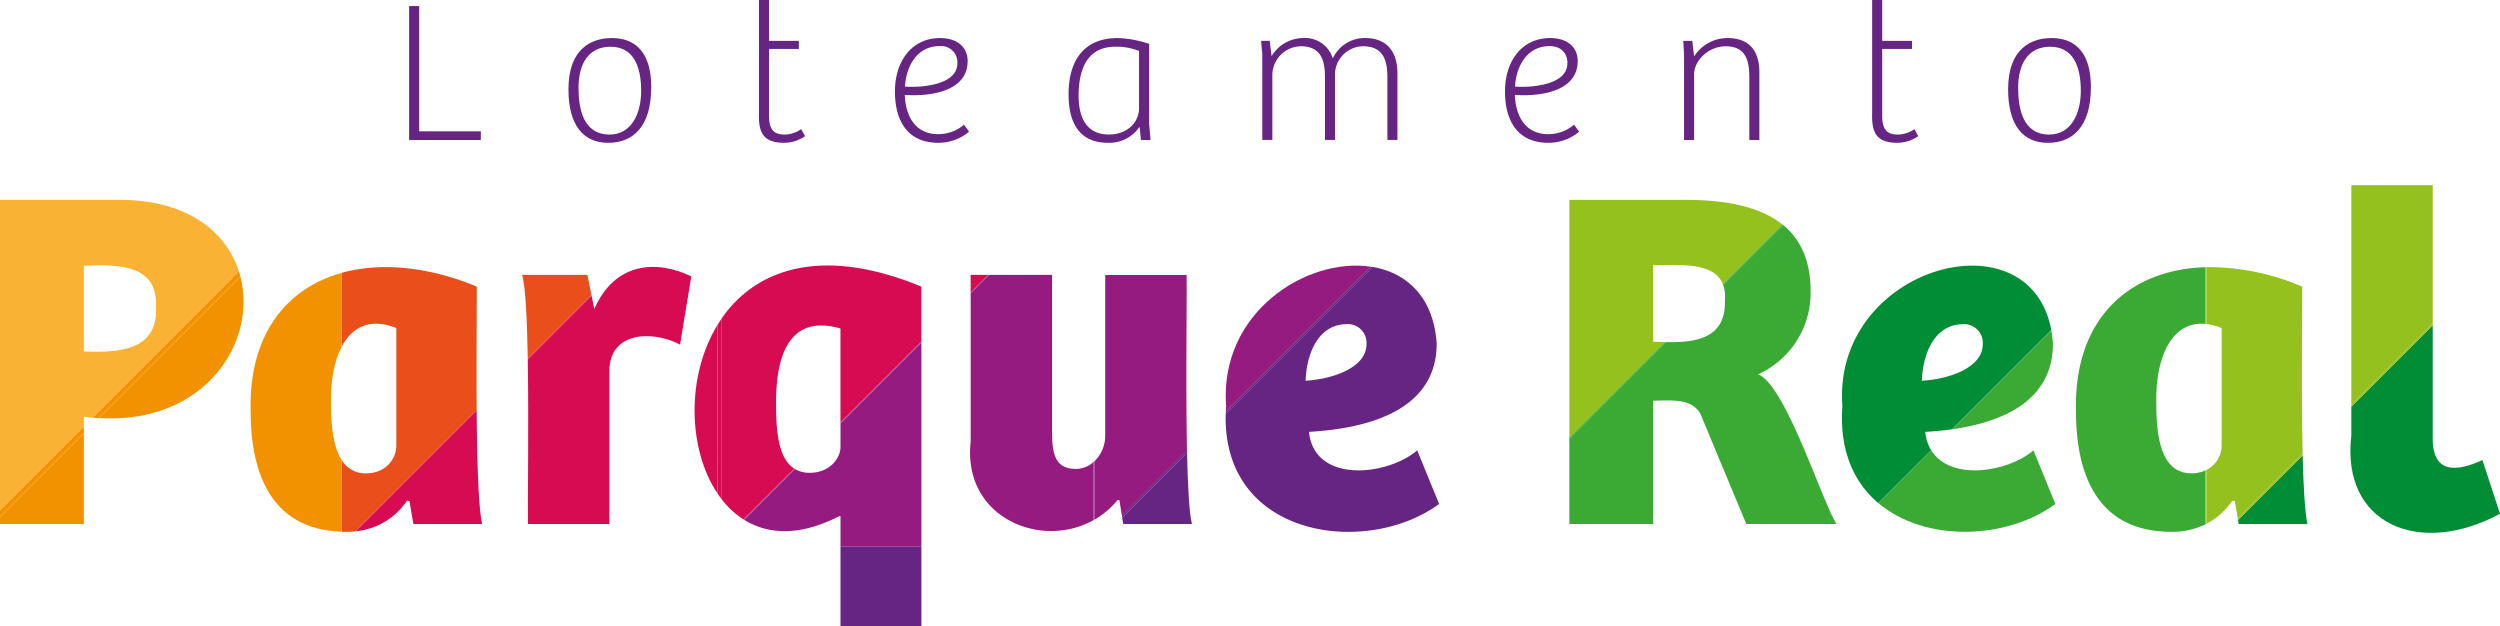 <svg xmlns="http://www.w3.org/2000/svg" width="621.33" height="155.67" viewBox="0 0 621.33 155.67"><path d="M104.18,1.5V32.64H119.5v2.15H101.68V1.5Z" fill="#662483"/><path d="M141.28,22.18c0-10.31,5.96-12.72,10.76-12.72,3.31,0,9.81,1.05,9.81,12.22,0,9.91-4.61,13.82-10.71,13.82s-9.86-4.3-9.86-13.32Zm18.07.4c0-6.26-2-10.96-7.61-10.96s-7.96,4.4-7.96,10.21c0,5.16,1.15,11.61,7.71,11.61,5.46,0,7.86-5.21,7.86-10.86Z" fill="#662483"/><path d="M188.63,28.63V0h2.5V10.16h7.41v2h-7.41V28.83c0,3.6,1.4,4.61,3.9,4.61a7.316,7.316,0,0,0,4.1-1.35l.95,1.75a9.179,9.179,0,0,1-5.21,1.65c-5.46,0-6.26-2.9-6.26-6.86Z" fill="#662483"/><path d="M222.42,22.73c0-7.41,4.1-13.27,11.21-13.27,4.51,0,6.86,2.45,6.86,5.71,0,8.46-11.51,8.76-15.62,8.41.15,4.71,2.25,9.76,8.26,9.76a9.839,9.839,0,0,0,6.46-2.35l1.25,1.75a11.9,11.9,0,0,1-7.66,2.75c-7.51,0-10.76-5.31-10.76-12.77Zm15.52-7.01a4.038,4.038,0,0,0-4.4-4.26c-6.21,0-8.46,5.96-8.61,10.06,2.7.25,13.01.05,13.01-5.81Z" fill="#662483"/><path d="M265.57,23.53c0-8.86,4.1-14.07,12.22-14.07a26.966,26.966,0,0,1,7.81,1.45V30.79l.35,4h-2.4l-.3-3.15-.1-.05a9.034,9.034,0,0,1-7.81,3.9c-7.31,0-9.76-5.31-9.76-11.96Zm17.52,3.4V12.66a15.244,15.244,0,0,0-5.86-1.05c-6.86,0-9.16,5.26-9.16,12.26,0,4.51,1.45,9.56,7.46,9.56,4.96,0,7.56-3.3,7.56-6.51Z" fill="#662483"/><path d="M313.42,10.16h2.15l.45,3.8a9.318,9.318,0,0,1,7.86-4.51,7.2,7.2,0,0,1,7.36,5.06,8.765,8.765,0,0,1,8.01-5.06c5.26,0,8.06,3.2,8.06,8.81V34.78h-2.5V19.16c0-3.95-.9-7.66-6.01-7.66a7.073,7.073,0,0,0-7.01,6.66V34.78h-2.5V19.21c0-3.5-.55-7.71-6.01-7.71a7.2,7.2,0,0,0-7.06,7.01V34.78h-2.5V13.47l-.3-3.3Z" fill="#662483"/><path d="M374.04,22.73c0-7.41,4.1-13.27,11.21-13.27,4.5,0,6.86,2.45,6.86,5.71,0,8.46-11.51,8.76-15.62,8.41.15,4.71,2.25,9.76,8.26,9.76a9.839,9.839,0,0,0,6.46-2.35l1.25,1.75a11.877,11.877,0,0,1-7.66,2.75c-7.51,0-10.76-5.31-10.76-12.77Zm15.52-7.01c0-2.7-1.8-4.26-4.41-4.26-6.2,0-8.46,5.96-8.61,10.06,2.7.25,13.01.05,13.01-5.81Z" fill="#662483"/><path d="M418.34,10.16h2.25l.45,3.86a9.868,9.868,0,0,1,8.31-4.56c5.21,0,7.91,2.95,7.91,8.56V34.79h-2.5V19.12c0-4.16-.95-7.61-5.86-7.61-4.41,0-7.86,3.66-7.86,6.91V34.79h-2.5V13.47l-.2-3.3Z" fill="#662483"/><path d="M465.29,28.63V0h2.5V10.16h7.41v2h-7.41V28.83c0,3.6,1.4,4.61,3.9,4.61a7.316,7.316,0,0,0,4.1-1.35l.95,1.75a9.179,9.179,0,0,1-5.21,1.65c-5.46,0-6.26-2.9-6.26-6.86Z" fill="#662483"/><path d="M499.08,22.18c0-10.31,5.96-12.72,10.76-12.72,3.31,0,9.81,1.05,9.81,12.22,0,9.91-4.61,13.82-10.71,13.82s-9.86-4.3-9.86-13.32Zm18.07.4c0-6.26-2-10.96-7.61-10.96s-7.96,4.4-7.96,10.21c0,5.16,1.15,11.61,7.71,11.61,5.46,0,7.86-5.21,7.86-10.86Z" fill="#662483"/><path d="M208.89,81.65c-10.9-3.19-16.18,3.8-15.99,19.02,0,6.96.69,13.37,4.52,15.8.05.03.1.07.15.1a7.062,7.062,0,0,0,3.69.94c4.97,0,7.63-3.63,7.63-6.42Z" fill="none"/><path d="M82.27,100.55c0,5.57.62,10.57,2.6,13.7a1.3,1.3,0,0,0,.1.15A6.806,6.806,0,0,0,91,117.63c4.72,0,7.51-3.39,7.51-6.91V81.52c-6.43-2.58-10.93-.31-13.54,4.56-.03.06-.06.12-.1.19-1.9,3.65-2.76,8.71-2.6,14.27Z" fill="none"/><path d="M339.62,85.53a4.646,4.646,0,0,0-4.97-4.97c-6.06,0-9.81,5.69-10.18,14.05,6.54-.36,15.14-3.15,15.14-9.09Z" fill="none"/><path d="M535.91,100.55c0,9.33,1.7,17.08,8.72,17.08a8.146,8.146,0,0,0,3.49-.74c.1-.04.19-.08.29-.13a6.791,6.791,0,0,0,3.73-6.04V81.52a14.917,14.917,0,0,0-3.73-.99,2.849,2.849,0,0,0-.29-.03c-8.51-.81-12.55,8.55-12.22,20.05Z" fill="none"/><path d="M492.78,85.53a4.646,4.646,0,0,0-4.97-4.97c-6.06,0-9.81,5.69-10.18,14.05,6.54-.36,15.14-3.15,15.14-9.09Z" fill="none"/><path d="M410.87,65.9V84.92c.93.04,1.9.08,2.88.11h.39c7.17.13,14.85-.85,14.54-10.29a9.254,9.254,0,0,0-.39-3.86c-.03-.1-.07-.19-.11-.29-2.23-5.58-10.95-4.71-17.31-4.7Z" fill="none"/><path d="M38.77,76.56c.63-11.09-9.56-10.8-17.93-10.54V87.34C29.32,87.72,39.22,87.15,38.77,76.56Z" fill="none"/><rect width="20.11" height="19.88" transform="translate(208.89 135.79)" fill="#662483"/><path d="M20.84,103.58c.73.1,1.46.17,2.17.24L59.38,67.45c-3.15-9.84-12.81-17.82-29.82-17.78H0v77.15l20.84-20.84v-2.41Zm0-37.56c8.37-.26,18.56-.55,17.93,10.54.45,10.6-9.45,11.16-17.93,10.78Z" fill="#f9b233"/><path d="M277.71,124.3h.49l.63,3.86,16.18-16.18c-.34-16.3,0-37.86-.1-43.64H274.68v39.98a8.84,8.84,0,0,1-2.65,6.3v14.52a20.532,20.532,0,0,0,5.68-4.83Z" fill="#951b81"/><path d="M304.73,100.91c-.03.47-.06.94-.08,1.41l36.03-36.03c-16-2.4-37.66,11.41-35.96,34.63Z" fill="#951b81"/><path d="M241.24,72.64l4.32-4.32h-4.32Z" fill="#d60b52"/><path d="M192.89,100.67c-.19-15.22,5.1-22.21,15.99-19.02v23.34l20.11-20.11V71.23c-25.27-10.42-41.35-4.02-49.62,7.88v45a21.453,21.453,0,0,0,5.41,4.98l12.62-12.62c-3.83-2.43-4.52-8.84-4.52-15.8Z" fill="#d60b52"/><path d="M146,68.32H129.77c.84,2.85,1.23,11.15,1.4,20.85L147,73.34l-1-5.01Z" fill="#e94e1b"/><path d="M118.49,71.23c-12-4.98-23.83-6.11-33.53-3.43V86.09c2.61-4.87,7.11-7.14,13.54-4.56v29.2c0,3.51-2.79,6.91-7.51,6.91a6.817,6.817,0,0,1-6.03-3.23v17.74c.35.01.7.03,1.06.03a20.881,20.881,0,0,0,2.27-.12l30.18-30.18c-.09-12.68.06-25.66.02-30.64Z" fill="#e94e1b"/><path d="M410.87,84.92V65.9c6.36-.01,15.07-.88,17.31,4.7l14.81-14.81c-5.48-4.39-13.86-6.12-24.12-6.12H390.04v59.08l23.72-23.72c-.98-.02-1.95-.06-2.88-.11Z" fill="#95c11f"/><path d="M604.61,80.85l-20.23,20.23v7.22c-2.58,22.1,17.03,30.17,36.95,19.38l-4.36-13.33c-6.62,3.03-12.68,3.44-12.36-6.06V80.84Z" fill="#008d36"/><path d="M573.47,130.23c-.64-2.94-1-9.4-1.18-17.05l-16.07,16.07.17.99h17.08Z" fill="#008d36"/><path d="M510.22,85.41a27.84,27.84,0,0,0-.4-3.3l-24.57,24.57C497.07,104.99,510.22,99.97,510.22,85.41Z" fill="#3aaa35"/><path d="M544.64,117.63c-7.03,0-8.72-7.75-8.72-17.08-.33-11.5,3.7-20.85,12.22-20.05V66.41c-18.61.55-32.69,12.4-32.2,35.59,0,15.63,5.09,30.17,23.74,30.17a18.736,18.736,0,0,0,8.46-1.87V116.9a8.3,8.3,0,0,1-3.49.74Z" fill="#3aaa35"/><path d="M510.83,125.26l-5.45-13.33c-6.42,5.48-20.66,7.68-25.4,0l-13.12,13.12c11.69,9.87,31.93,9.05,43.97.2Z" fill="#3aaa35"/><path d="M478.48,107.34c2.09-.12,4.34-.32,6.64-.64L509.8,82.02c-5.42-29.32-54.45-15.58-51.91,18.9-.81,11.1,2.92,19.01,8.91,24.1l13.14-13.14a10.668,10.668,0,0,1-1.45-4.54Zm9.33-26.77a4.646,4.646,0,0,1,4.97,4.97c0,5.94-8.6,8.72-15.14,9.09.36-8.36,4.12-14.05,10.18-14.05Z" fill="#008d36"/><path d="M479.94,111.88,466.8,125.02a.734.734,0,0,1,.06.05l13.12-13.12s-.03-.05-.04-.07Z" fill="#008d36"/><path d="M485.25,106.67,509.82,82.1a.818.818,0,0,0-.02-.09l-24.68,24.68s.09-.01.13-.02Z" fill="#008d36"/><path d="M572.14,71.23a58.994,58.994,0,0,0-23.72-4.84V80.53a14.806,14.806,0,0,1,3.73.99v29.2a6.8,6.8,0,0,1-3.73,6.04v13.39a17.727,17.727,0,0,0,6.4-5.74l.61.12.72,4.2,16.14-16.14c-.36-15.24-.08-34.94-.13-41.36Z" fill="#95c11f"/><path d="M604.61,46.03H584.38v54.45l20.23-20.23Z" fill="#95c11f"/><path d="M604.61,80.25l-20.23,20.23v.6l20.23-20.23Z" fill="#95c11f"/><path d="M572.27,112.6l-16.14,16.14.09.51,16.07-16.07c0-.19-.01-.38-.01-.58Z" fill="#95c11f"/><path d="M548.41,80.54V66.4c-.1,0-.19.01-.29.01V80.5c.09,0,.19.02.29.03Z" fill="#95c11f"/><path d="M548.13,116.9v13.4c.1-.05.19-.09.29-.14V116.77A2.553,2.553,0,0,1,548.13,116.9Z" fill="#95c11f"/><path d="M454.59,126.56c-4.32-9.73-11.89-31.48-17.67-33.52A22.2,22.2,0,0,0,450,72.44c0-7.56-2.45-12.89-6.79-16.48L428.29,70.88a9.216,9.216,0,0,1,.39,3.86c.31,9.44-7.37,10.42-14.54,10.29l-24.11,24.11v21.09h20.84V99.58c4.43,0,10.52-.91,12.24,4.48l10.9,26.17h20.58v-3.67Z" fill="#3aaa35"/><path d="M413.75,85.03l-23.72,23.72v.4l24.11-24.11h-.39Z" fill="#3aaa35"/><path d="M428.29,70.89l14.92-14.92c-.07-.06-.15-.12-.22-.18L428.18,70.6C428.22,70.7,428.26,70.79,428.29,70.89Z" fill="#3aaa35"/><path d="M456.42,130.23a33.127,33.127,0,0,1-1.84-3.67v3.67Z" fill="#3aaa35"/><path d="M357.67,125.26l-5.45-13.33c-7.47,6.38-25.58,8.33-26.9-4.6,12.84-.73,31.74-4.48,31.74-21.93-.75-11.59-7.48-17.6-15.89-19.05L304.62,102.9c-.77,30.95,35.16,35.5,53.03,22.36Zm-23.02-44.7a4.646,4.646,0,0,1,4.97,4.97c0,5.94-8.6,8.72-15.14,9.09.36-8.36,4.12-14.05,10.18-14.05Z" fill="#662483"/><path d="M279.16,130.23h17.08c-.68-2.57-1.04-9.42-1.22-17.71L278.9,128.64Z" fill="#662483"/><path d="M304.66,102.32c0,.2,0,.39-.01.59L341.2,66.36c-.16-.03-.33-.05-.5-.07l-36.03,36.03Z" fill="#662483"/><path d="M278.9,128.64l16.12-16.12c0-.19,0-.37-.01-.56l-16.18,16.18.08.49Z" fill="#662483"/><path d="M229,85.13l-20.11,20.11v5.85c0,2.79-2.67,6.42-7.63,6.42a7.062,7.062,0,0,1-3.69-.94l-12.62,12.62c5.93,3.68,13.87,4.12,23.58-.89h.36v7.15H229V85.14Z" fill="#951b81"/><path d="M241.24,109.88c-2.01,18.61,17.32,26.77,30.51,19.4V114.85a6.6,6.6,0,0,1-4.34,1.69c-5.21,0-5.94-3.76-5.94-9.33V68.32H245.8l-4.56,4.56v36.99Z" fill="#951b81"/><rect width="20.11" height="0.35" transform="translate(208.89 135.45)" fill="#951b81"/><path d="M272.03,129.12V114.6l-.27.24v14.43Z" fill="#951b81"/><path d="M197.41,116.47l-12.62,12.62c.05.03.1.06.16.09l12.62-12.62c-.05-.03-.1-.07-.15-.1Z" fill="#951b81"/><path d="M208.89,105.24,229,85.13v-.24L208.89,105Z" fill="#951b81"/><path d="M241.24,72.89l4.57-4.57h-.25l-4.32,4.32Z" fill="#951b81"/><path d="M131.22,130.23h20.23V92.31c-.06-10.05,10.94-10.23,17.57-6.66l2.79-16.96c-8.71-4.19-19.03-3.52-24.11,8.12l-.67-3.32L131.17,89.35c.27,15.9-.05,35.48.05,40.89Z" fill="#d60b52"/><path d="M101.17,124.42l.6.12.97,5.69h17.08c-.94-4.3-1.26-16.09-1.35-28.19L88.48,132.03a17.286,17.286,0,0,0,12.69-7.62Z" fill="#d60b52"/><path d="M178.34,122.67V80.72C170.47,93.55,170.98,111.76,178.34,122.67Z" fill="#d60b52"/><path d="M178.34,80.72v41.95c.33.5.68.98,1.04,1.44v-45c-.36.52-.71,1.06-1.04,1.6Z" fill="#d60b52"/><path d="M131.17,89.17v.17l15.86-15.86-.03-.14Z" fill="#d60b52"/><path d="M88.29,132.05a.615.615,0,0,0,.19-.02l29.99-29.99v-.17Z" fill="#d60b52"/><path d="M20.84,107.59,0,128.42v1.81H20.84Z" fill="#f39200"/><path d="M59.74,68.69,24.5,103.92c26.56,1.57,39.48-18.97,35.23-35.23Z" fill="#f39200"/><path d="M82.27,100.55c-.16-5.57.71-10.62,2.6-14.27V67.83C71.25,71.64,61.88,83.02,62.28,102c0,15.3,4.88,29.54,22.59,30.14V114.25C82.88,111.12,82.27,106.12,82.27,100.55Z" fill="#f39200"/><path d="M20.84,105.99,0,126.82v1.6l20.84-20.83Z" fill="#f39200"/><path d="M24.5,103.92,59.73,68.69c-.11-.42-.23-.83-.36-1.24L23.01,103.82c.51.04,1,.07,1.5.1Z" fill="#f39200"/><path d="M84.87,114.25v17.89h.1V114.4S84.91,114.3,84.87,114.25Z" fill="#f39200"/><path d="M84.97,86.09V67.8s-.06.02-.1.03V86.28C84.9,86.22,84.93,86.16,84.97,86.09Z" fill="#f39200"/></svg>